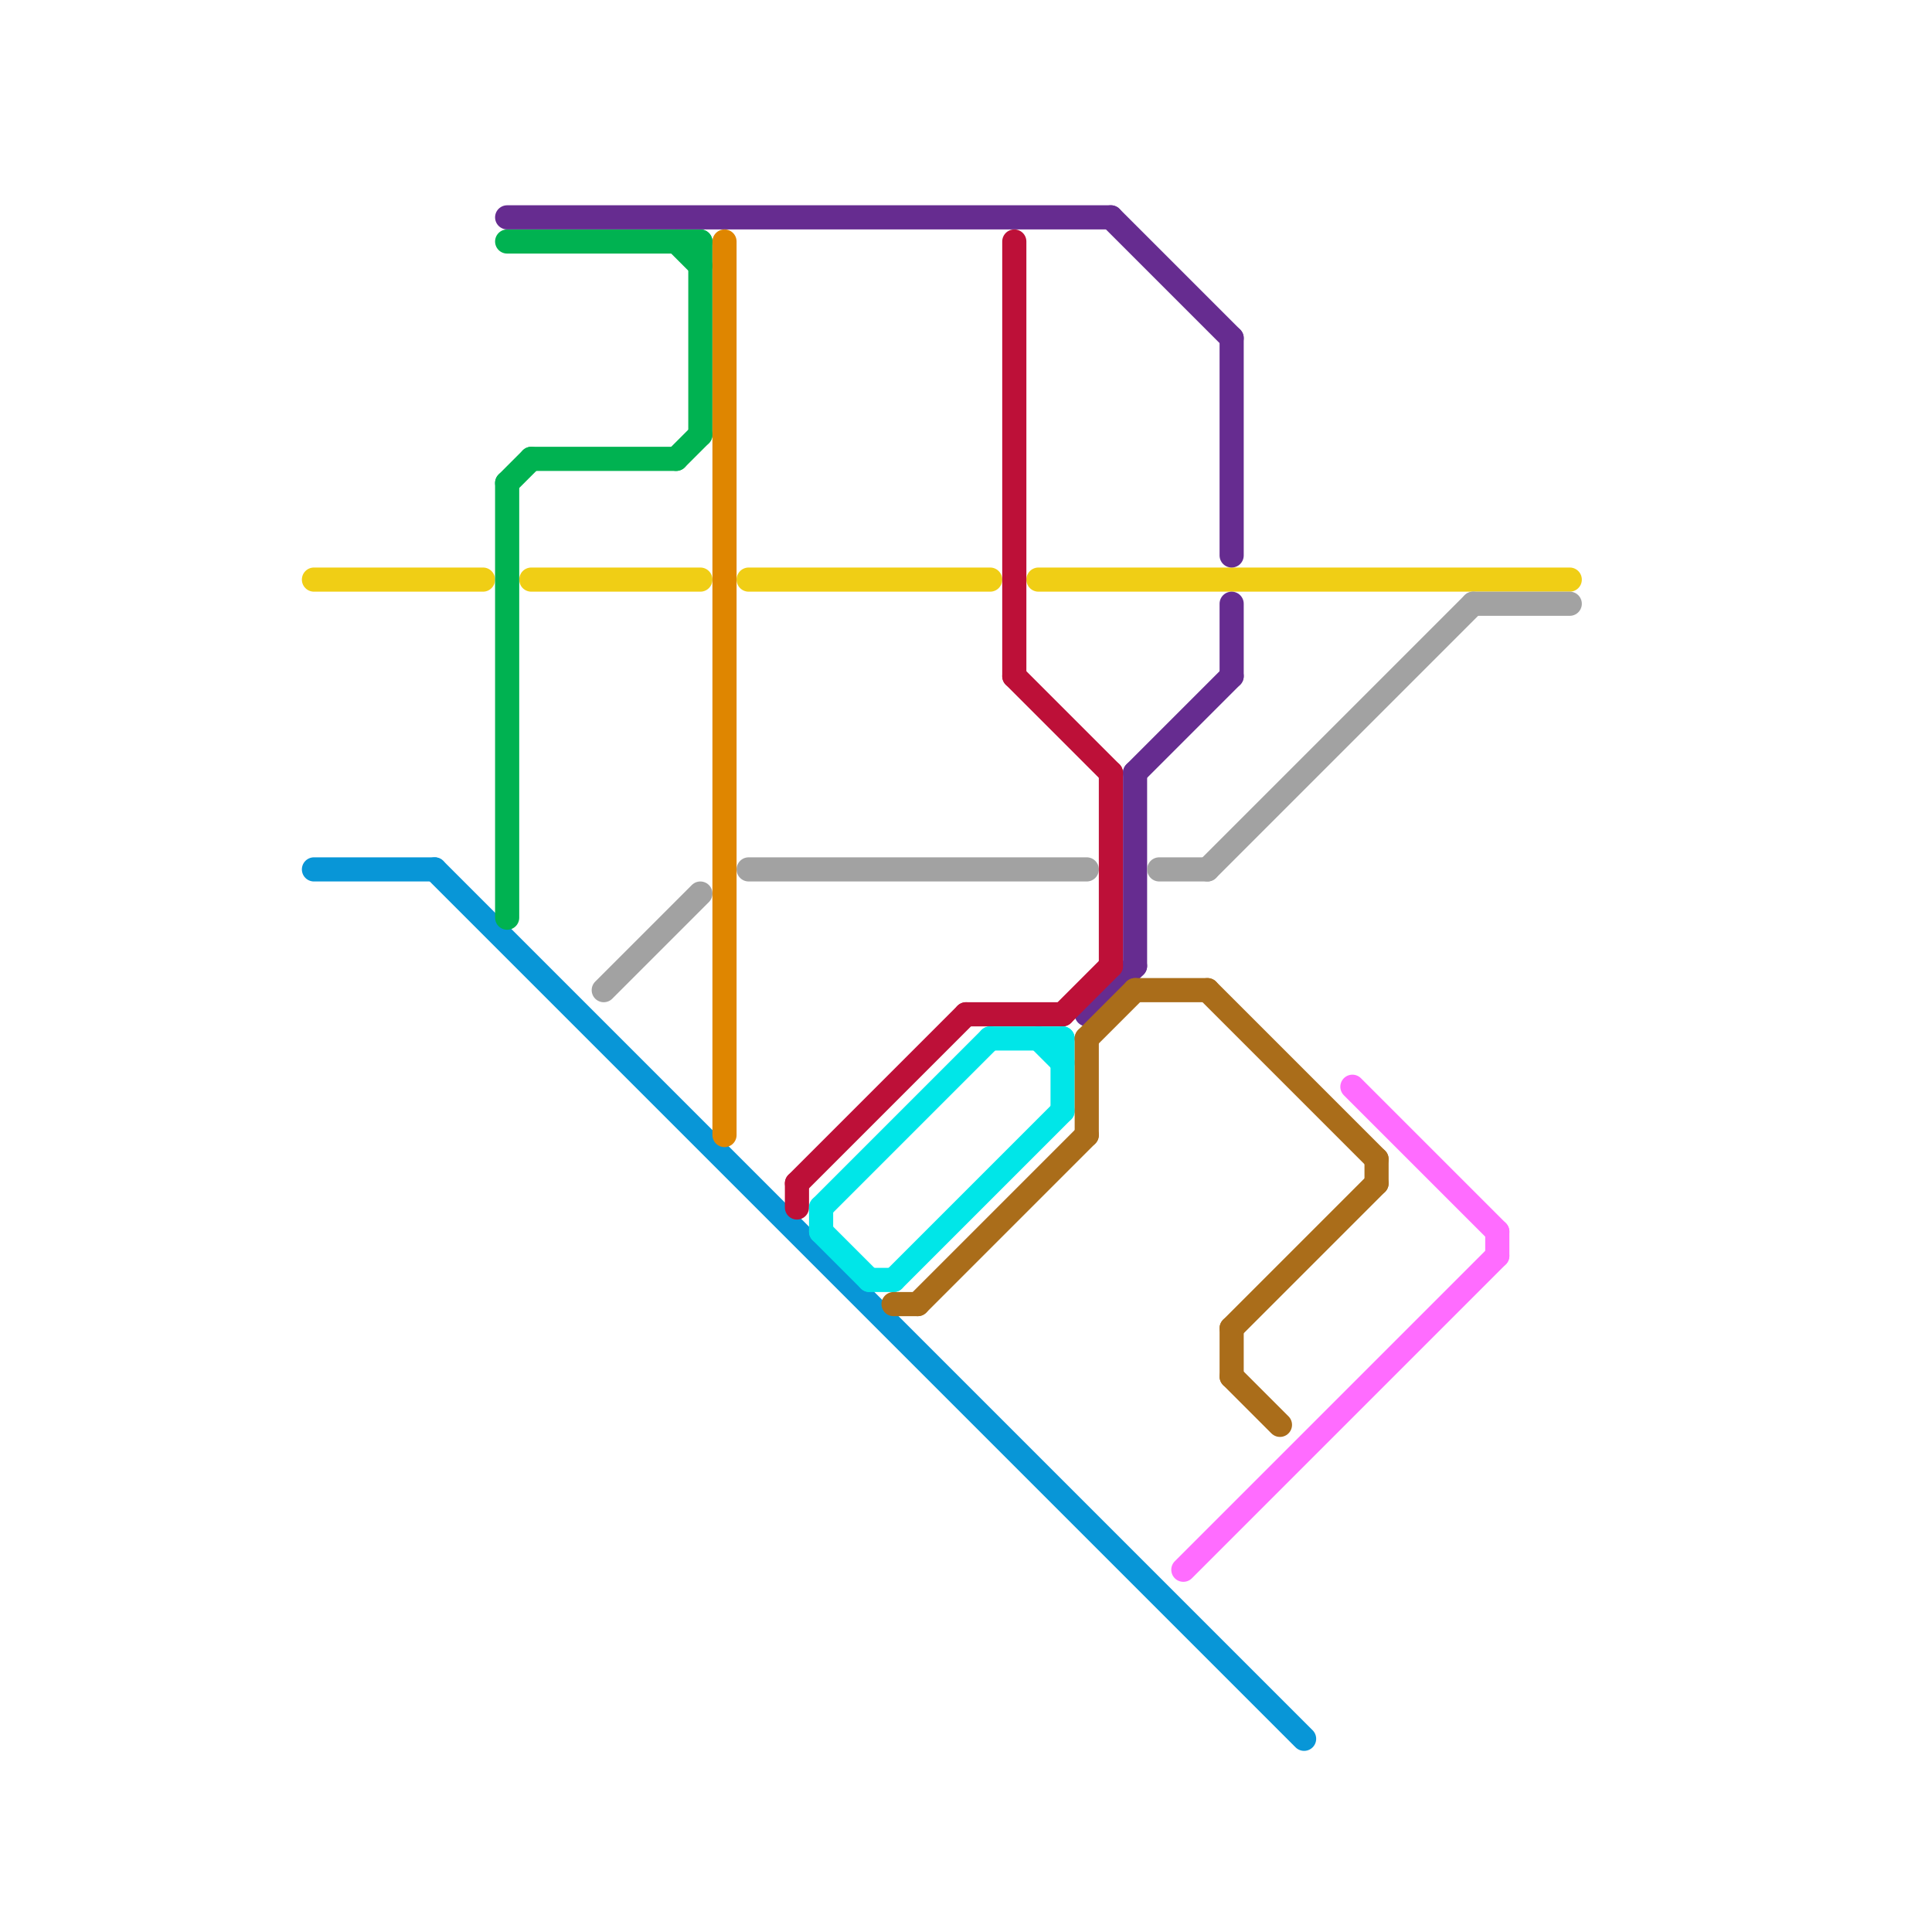 
<svg version="1.1" xmlns="http://www.w3.org/2000/svg" viewBox="0 0 80 80">
<style>text { font: 1px Helvetica; font-weight: 600; white-space: pre; dominant-baseline: central; } line { stroke-width: 1; fill: none; stroke-linecap: round; stroke-linejoin: round; } .c0 { stroke: #f0ce15 } .c1 { stroke: #0896d7 } .c2 { stroke: #00b251 } .c3 { stroke: #662c90 } .c4 { stroke: #a2a2a2 } .c5 { stroke: #df8600 } .c6 { stroke: #bd1038 } .c7 { stroke: #00e6e8 } .c8 { stroke: #aa6d1a } .c9 { stroke: #ff6cff }</style><defs><g id="wm-xf"><circle r="1.2" fill="#000"/><circle r="0.9" fill="#fff"/><circle r="0.6" fill="#000"/><circle r="0.3" fill="#fff"/></g><g id="wm"><circle r="0.6" fill="#000"/><circle r="0.3" fill="#fff"/></g></defs><line class="c0" x1="13" y1="24" x2="20" y2="24"/><line class="c0" x1="43" y1="24" x2="65" y2="24"/><line class="c0" x1="31" y1="24" x2="41" y2="24"/><line class="c0" x1="22" y1="24" x2="29" y2="24"/><line class="c1" x1="18" y1="36" x2="54" y2="72"/><line class="c1" x1="13" y1="36" x2="18" y2="36"/><line class="c2" x1="29" y1="10" x2="29" y2="18"/><line class="c2" x1="28" y1="10" x2="29" y2="11"/><line class="c2" x1="21" y1="20" x2="21" y2="38"/><line class="c2" x1="21" y1="20" x2="22" y2="19"/><line class="c2" x1="21" y1="10" x2="29" y2="10"/><line class="c2" x1="22" y1="19" x2="28" y2="19"/><line class="c2" x1="28" y1="19" x2="29" y2="18"/><line class="c3" x1="47" y1="32" x2="47" y2="40"/><line class="c3" x1="21" y1="9" x2="46" y2="9"/><line class="c3" x1="51" y1="14" x2="51" y2="23"/><line class="c3" x1="46" y1="9" x2="51" y2="14"/><line class="c3" x1="47" y1="32" x2="51" y2="28"/><line class="c3" x1="51" y1="25" x2="51" y2="28"/><line class="c3" x1="45" y1="42" x2="47" y2="40"/><line class="c4" x1="50" y1="36" x2="61" y2="25"/><line class="c4" x1="48" y1="36" x2="50" y2="36"/><line class="c4" x1="61" y1="25" x2="65" y2="25"/><line class="c4" x1="25" y1="41" x2="29" y2="37"/><line class="c4" x1="31" y1="36" x2="45" y2="36"/><line class="c5" x1="30" y1="10" x2="30" y2="47"/><line class="c6" x1="42" y1="10" x2="42" y2="28"/><line class="c6" x1="33" y1="49" x2="40" y2="42"/><line class="c6" x1="40" y1="42" x2="44" y2="42"/><line class="c6" x1="46" y1="32" x2="46" y2="40"/><line class="c6" x1="33" y1="49" x2="33" y2="50"/><line class="c6" x1="42" y1="28" x2="46" y2="32"/><line class="c6" x1="44" y1="42" x2="46" y2="40"/><line class="c7" x1="34" y1="51" x2="36" y2="53"/><line class="c7" x1="41" y1="43" x2="44" y2="43"/><line class="c7" x1="37" y1="53" x2="44" y2="46"/><line class="c7" x1="34" y1="50" x2="34" y2="51"/><line class="c7" x1="36" y1="53" x2="37" y2="53"/><line class="c7" x1="44" y1="43" x2="44" y2="46"/><line class="c7" x1="43" y1="43" x2="44" y2="44"/><line class="c7" x1="34" y1="50" x2="41" y2="43"/><line class="c8" x1="37" y1="54" x2="38" y2="54"/><line class="c8" x1="47" y1="41" x2="50" y2="41"/><line class="c8" x1="51" y1="57" x2="53" y2="59"/><line class="c8" x1="51" y1="55" x2="51" y2="57"/><line class="c8" x1="45" y1="43" x2="47" y2="41"/><line class="c8" x1="45" y1="43" x2="45" y2="47"/><line class="c8" x1="51" y1="55" x2="57" y2="49"/><line class="c8" x1="57" y1="48" x2="57" y2="49"/><line class="c8" x1="38" y1="54" x2="45" y2="47"/><line class="c8" x1="50" y1="41" x2="57" y2="48"/><line class="c9" x1="49" y1="65" x2="62" y2="52"/><line class="c9" x1="62" y1="51" x2="62" y2="52"/><line class="c9" x1="56" y1="45" x2="62" y2="51"/>
</svg>

